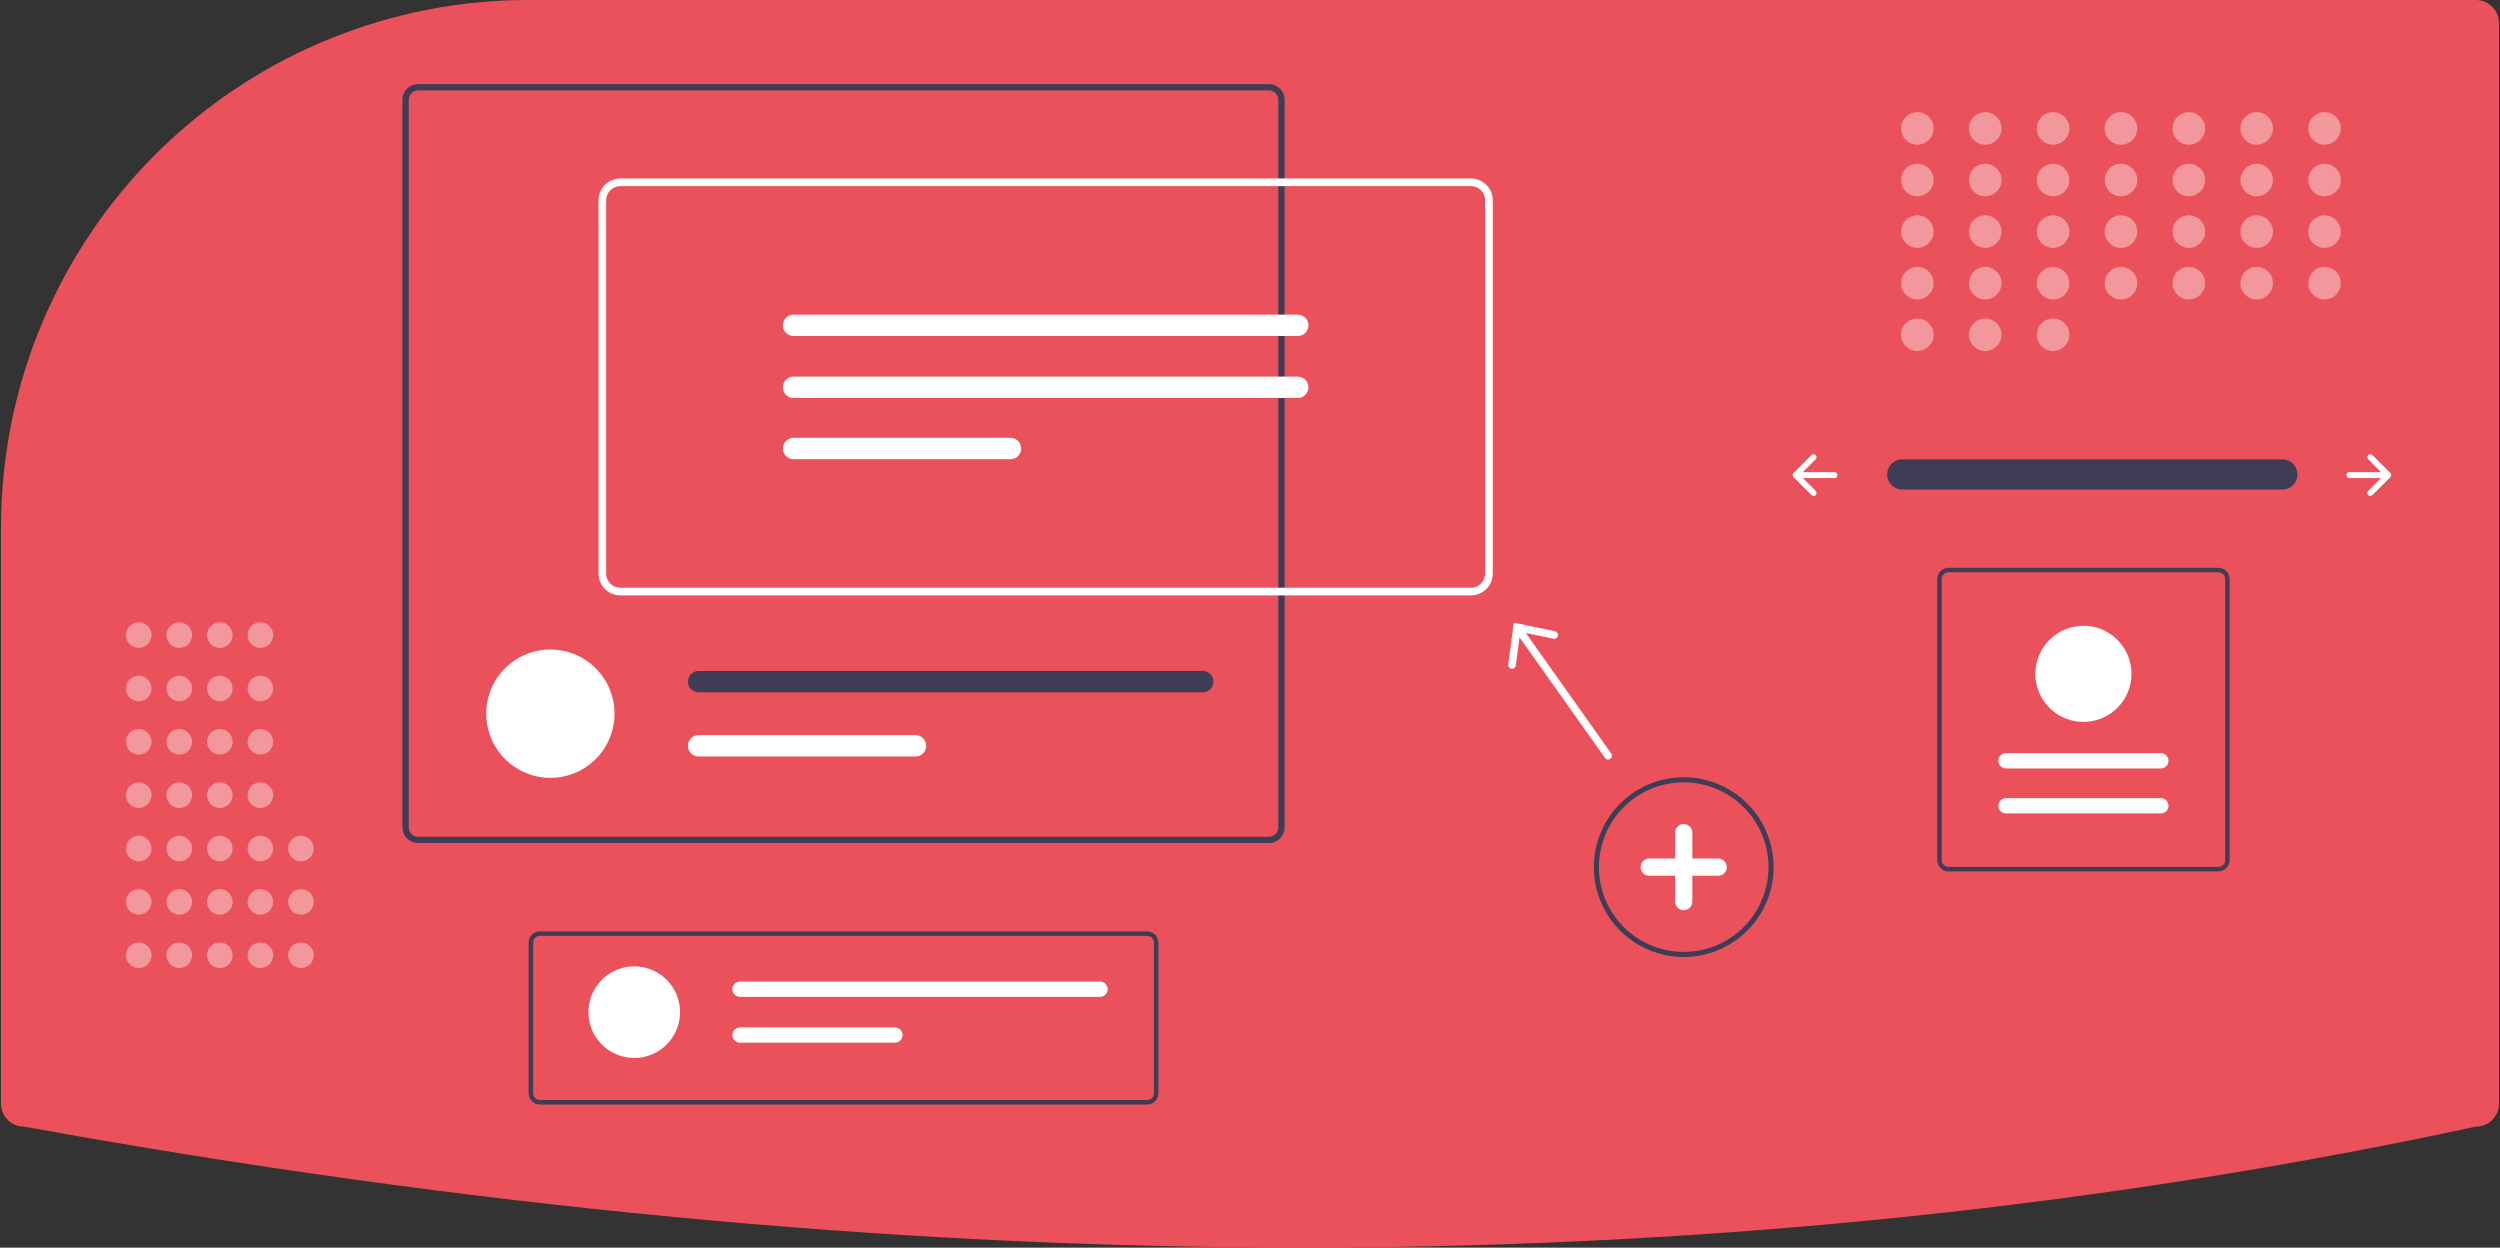 <svg width="533" height="266" viewBox="0 0 533 266" fill="none" xmlns="http://www.w3.org/2000/svg">
<rect x="0" y="0" width="533" height="266" fill="#333333" stroke="none"/>
<g clip-path="url(#clip0_28_520)">
<path d="M112.741 0C98.272 -0.025 83.935 2.756 70.525 8.188C69.985 8.409 69.443 8.632 68.901 8.859C48.52 17.459 31.131 31.884 18.913 50.325C6.695 68.766 0.191 90.402 0.218 112.523V235.307C0.219 236.604 0.735 237.847 1.652 238.764C2.569 239.68 3.812 240.196 5.109 240.198L5.206 240.206C99.473 257.325 191.118 266 277.668 266C278.966 266 280.262 265.998 281.557 265.994C366.634 265.735 449.475 257.061 527.777 240.21L527.891 240.198C529.188 240.196 530.431 239.681 531.348 238.764C532.265 237.847 532.781 236.604 532.782 235.307V4.891C532.781 3.594 532.265 2.351 531.348 1.434C530.431 0.517 529.188 0.002 527.891 0L112.741 0Z" fill="#EA515A"/>
<path d="M405.51 97.923C404.662 97.937 403.854 98.283 403.259 98.888C402.665 99.492 402.331 100.306 402.331 101.154C402.331 102.002 402.665 102.816 403.259 103.42C403.854 104.025 404.662 104.371 405.51 104.385H486.528C486.953 104.393 487.375 104.316 487.77 104.161C488.165 104.005 488.525 103.773 488.831 103.478C489.136 103.183 489.38 102.83 489.549 102.441C489.718 102.051 489.809 101.632 489.816 101.207C489.823 100.783 489.746 100.361 489.59 99.966C489.434 99.571 489.201 99.21 488.906 98.906C488.61 98.6 488.258 98.357 487.868 98.188C487.478 98.019 487.059 97.929 486.634 97.923C486.599 97.922 486.563 97.922 486.528 97.923H405.51Z" fill="#3F3D56"/>
<path d="M504.901 97.023C504.842 97.082 504.795 97.152 504.763 97.229C504.731 97.306 504.715 97.389 504.715 97.472C504.715 97.556 504.731 97.639 504.763 97.716C504.795 97.793 504.842 97.863 504.901 97.922L507.631 100.652H500.9C500.731 100.652 500.569 100.719 500.45 100.838C500.331 100.957 500.264 101.119 500.264 101.288C500.264 101.456 500.331 101.618 500.45 101.737C500.569 101.856 500.731 101.923 500.9 101.923H507.631L504.901 104.653C504.842 104.712 504.795 104.782 504.763 104.859C504.731 104.936 504.715 105.019 504.715 105.103C504.715 105.186 504.731 105.269 504.763 105.346C504.795 105.423 504.842 105.493 504.901 105.552C504.96 105.611 505.03 105.658 505.107 105.69C505.184 105.722 505.267 105.738 505.351 105.738C505.434 105.738 505.517 105.722 505.594 105.69C505.671 105.658 505.741 105.611 505.8 105.552L509.615 101.737C509.735 101.618 509.801 101.456 509.801 101.288C509.801 101.119 509.735 100.957 509.615 100.838L505.8 97.023C505.741 96.964 505.671 96.917 505.594 96.885C505.517 96.853 505.434 96.837 505.351 96.837C505.267 96.837 505.184 96.853 505.107 96.885C505.03 96.917 504.96 96.964 504.901 97.023Z" fill="white"/>
<path d="M387.103 97.023C387.162 97.082 387.209 97.152 387.241 97.229C387.273 97.306 387.289 97.389 387.289 97.472C387.289 97.556 387.273 97.639 387.241 97.716C387.209 97.793 387.162 97.863 387.103 97.922L384.373 100.652H391.104C391.188 100.652 391.271 100.668 391.348 100.7C391.425 100.731 391.496 100.778 391.555 100.837C391.614 100.896 391.661 100.967 391.693 101.044C391.725 101.121 391.742 101.204 391.742 101.288C391.742 101.371 391.725 101.454 391.693 101.531C391.661 101.609 391.614 101.679 391.555 101.738C391.496 101.797 391.425 101.844 391.348 101.876C391.271 101.907 391.188 101.924 391.104 101.923H384.373L387.103 104.653C387.222 104.772 387.289 104.934 387.289 105.103C387.289 105.271 387.222 105.433 387.103 105.552C386.984 105.671 386.822 105.738 386.653 105.738C386.485 105.738 386.323 105.672 386.204 105.552L382.388 101.737C382.269 101.618 382.202 101.456 382.202 101.288C382.202 101.119 382.269 100.957 382.388 100.838L386.204 97.023C386.263 96.964 386.333 96.917 386.41 96.885C386.487 96.853 386.57 96.837 386.653 96.837C386.737 96.837 386.819 96.853 386.896 96.885C386.974 96.917 387.044 96.964 387.103 97.023Z" fill="white"/>
<g opacity="0.4">
<path d="M408.782 30.856C410.699 30.856 412.254 29.301 412.254 27.384C412.254 25.466 410.699 23.911 408.782 23.911C406.864 23.911 405.309 25.466 405.309 27.384C405.309 29.301 406.864 30.856 408.782 30.856Z" fill="white"/>
<path d="M423.25 30.856C425.168 30.856 426.723 29.301 426.723 27.384C426.723 25.466 425.168 23.911 423.25 23.911C421.333 23.911 419.778 25.466 419.778 27.384C419.778 29.301 421.333 30.856 423.25 30.856Z" fill="white"/>
<path d="M437.719 30.856C439.637 30.856 441.191 29.301 441.191 27.384C441.191 25.466 439.637 23.911 437.719 23.911C435.801 23.911 434.247 25.466 434.247 27.384C434.247 29.301 435.801 30.856 437.719 30.856Z" fill="white"/>
<path d="M452.188 30.856C454.105 30.856 455.66 29.301 455.66 27.384C455.66 25.466 454.105 23.911 452.188 23.911C450.27 23.911 448.715 25.466 448.715 27.384C448.715 29.301 450.27 30.856 452.188 30.856Z" fill="white"/>
<path d="M466.656 30.856C468.574 30.856 470.129 29.301 470.129 27.384C470.129 25.466 468.574 23.911 466.656 23.911C464.739 23.911 463.184 25.466 463.184 27.384C463.184 29.301 464.739 30.856 466.656 30.856Z" fill="white"/>
<path d="M481.125 30.856C483.043 30.856 484.598 29.301 484.598 27.384C484.598 25.466 483.043 23.911 481.125 23.911C479.207 23.911 477.653 25.466 477.653 27.384C477.653 29.301 479.207 30.856 481.125 30.856Z" fill="white"/>
<path d="M495.594 30.856C497.512 30.856 499.066 29.301 499.066 27.384C499.066 25.466 497.512 23.911 495.594 23.911C493.676 23.911 492.121 25.466 492.121 27.384C492.121 29.301 493.676 30.856 495.594 30.856Z" fill="white"/>
<path d="M408.782 41.852C410.699 41.852 412.254 40.297 412.254 38.38C412.254 36.462 410.699 34.907 408.782 34.907C406.864 34.907 405.309 36.462 405.309 38.38C405.309 40.297 406.864 41.852 408.782 41.852Z" fill="white"/>
<path d="M423.25 41.852C425.168 41.852 426.723 40.297 426.723 38.38C426.723 36.462 425.168 34.907 423.25 34.907C421.333 34.907 419.778 36.462 419.778 38.38C419.778 40.297 421.333 41.852 423.25 41.852Z" fill="white"/>
<path d="M437.719 41.852C439.637 41.852 441.191 40.297 441.191 38.38C441.191 36.462 439.637 34.907 437.719 34.907C435.801 34.907 434.247 36.462 434.247 38.38C434.247 40.297 435.801 41.852 437.719 41.852Z" fill="white"/>
<path d="M452.188 41.852C454.105 41.852 455.66 40.297 455.66 38.38C455.66 36.462 454.105 34.907 452.188 34.907C450.27 34.907 448.715 36.462 448.715 38.38C448.715 40.297 450.27 41.852 452.188 41.852Z" fill="white"/>
<path d="M466.656 41.852C468.574 41.852 470.129 40.297 470.129 38.38C470.129 36.462 468.574 34.907 466.656 34.907C464.739 34.907 463.184 36.462 463.184 38.38C463.184 40.297 464.739 41.852 466.656 41.852Z" fill="white"/>
<path d="M481.125 41.852C483.043 41.852 484.598 40.297 484.598 38.38C484.598 36.462 483.043 34.907 481.125 34.907C479.207 34.907 477.653 36.462 477.653 38.38C477.653 40.297 479.207 41.852 481.125 41.852Z" fill="white"/>
<path d="M495.594 41.852C497.512 41.852 499.066 40.297 499.066 38.38C499.066 36.462 497.512 34.907 495.594 34.907C493.676 34.907 492.121 36.462 492.121 38.38C492.121 40.297 493.676 41.852 495.594 41.852Z" fill="white"/>
<path d="M408.782 52.849C410.699 52.849 412.254 51.294 412.254 49.376C412.254 47.458 410.699 45.904 408.782 45.904C406.864 45.904 405.309 47.458 405.309 49.376C405.309 51.294 406.864 52.849 408.782 52.849Z" fill="white"/>
<path d="M423.25 52.849C425.168 52.849 426.723 51.294 426.723 49.376C426.723 47.458 425.168 45.904 423.25 45.904C421.333 45.904 419.778 47.458 419.778 49.376C419.778 51.294 421.333 52.849 423.25 52.849Z" fill="white"/>
<path d="M437.719 52.849C439.637 52.849 441.191 51.294 441.191 49.376C441.191 47.458 439.637 45.904 437.719 45.904C435.801 45.904 434.247 47.458 434.247 49.376C434.247 51.294 435.801 52.849 437.719 52.849Z" fill="white"/>
<path d="M452.188 52.849C454.105 52.849 455.66 51.294 455.66 49.376C455.66 47.458 454.105 45.904 452.188 45.904C450.27 45.904 448.715 47.458 448.715 49.376C448.715 51.294 450.27 52.849 452.188 52.849Z" fill="white"/>
<path d="M466.656 52.849C468.574 52.849 470.129 51.294 470.129 49.376C470.129 47.458 468.574 45.904 466.656 45.904C464.739 45.904 463.184 47.458 463.184 49.376C463.184 51.294 464.739 52.849 466.656 52.849Z" fill="white"/>
<path d="M481.125 52.849C483.043 52.849 484.598 51.294 484.598 49.376C484.598 47.458 483.043 45.904 481.125 45.904C479.207 45.904 477.653 47.458 477.653 49.376C477.653 51.294 479.207 52.849 481.125 52.849Z" fill="white"/>
<path d="M495.594 52.849C497.512 52.849 499.066 51.294 499.066 49.376C499.066 47.458 497.512 45.904 495.594 45.904C493.676 45.904 492.121 47.458 492.121 49.376C492.121 51.294 493.676 52.849 495.594 52.849Z" fill="white"/>
<path d="M408.782 63.845C410.699 63.845 412.254 62.29 412.254 60.372C412.254 58.454 410.699 56.9 408.782 56.9C406.864 56.9 405.309 58.454 405.309 60.372C405.309 62.29 406.864 63.845 408.782 63.845Z" fill="white"/>
<path d="M423.25 63.845C425.168 63.845 426.723 62.29 426.723 60.372C426.723 58.454 425.168 56.9 423.25 56.9C421.333 56.9 419.778 58.454 419.778 60.372C419.778 62.29 421.333 63.845 423.25 63.845Z" fill="white"/>
<path d="M408.782 74.841C410.699 74.841 412.254 73.286 412.254 71.368C412.254 69.451 410.699 67.896 408.782 67.896C406.864 67.896 405.309 69.451 405.309 71.368C405.309 73.286 406.864 74.841 408.782 74.841Z" fill="white"/>
<path d="M423.25 74.841C425.168 74.841 426.723 73.286 426.723 71.368C426.723 69.451 425.168 67.896 423.25 67.896C421.333 67.896 419.778 69.451 419.778 71.368C419.778 73.286 421.333 74.841 423.25 74.841Z" fill="white"/>
<path d="M437.719 74.841C439.637 74.841 441.191 73.286 441.191 71.368C441.191 69.451 439.637 67.896 437.719 67.896C435.801 67.896 434.247 69.451 434.247 71.368C434.247 73.286 435.801 74.841 437.719 74.841Z" fill="white"/>
<path d="M437.719 63.845C439.637 63.845 441.191 62.29 441.191 60.372C441.191 58.454 439.637 56.9 437.719 56.9C435.801 56.9 434.247 58.454 434.247 60.372C434.247 62.29 435.801 63.845 437.719 63.845Z" fill="white"/>
<path d="M452.188 63.845C454.105 63.845 455.66 62.29 455.66 60.372C455.66 58.454 454.105 56.9 452.188 56.9C450.27 56.9 448.715 58.454 448.715 60.372C448.715 62.29 450.27 63.845 452.188 63.845Z" fill="white"/>
<path d="M466.656 63.845C468.574 63.845 470.129 62.29 470.129 60.372C470.129 58.454 468.574 56.9 466.656 56.9C464.739 56.9 463.184 58.454 463.184 60.372C463.184 62.29 464.739 63.845 466.656 63.845Z" fill="white"/>
<path d="M481.125 63.845C483.043 63.845 484.598 62.29 484.598 60.372C484.598 58.454 483.043 56.9 481.125 56.9C479.207 56.9 477.653 58.454 477.653 60.372C477.653 62.29 479.207 63.845 481.125 63.845Z" fill="white"/>
<path d="M495.594 63.845C497.512 63.845 499.066 62.29 499.066 60.372C499.066 58.454 497.512 56.9 495.594 56.9C493.676 56.9 492.121 58.454 492.121 60.372C492.121 62.29 493.676 63.845 495.594 63.845Z" fill="white"/>
</g>
<path d="M358.969 204.037C355.178 204.037 351.472 202.913 348.32 200.806C345.168 198.7 342.711 195.707 341.26 192.204C339.809 188.701 339.429 184.847 340.169 181.129C340.909 177.411 342.734 173.995 345.415 171.315C348.096 168.634 351.511 166.808 355.23 166.069C358.948 165.329 362.802 165.709 366.304 167.16C369.807 168.61 372.801 171.067 374.907 174.219C377.013 177.372 378.137 181.078 378.137 184.869C378.131 189.951 376.11 194.823 372.517 198.416C368.923 202.01 364.051 204.031 358.969 204.037ZM358.969 166.787C355.393 166.787 351.897 167.848 348.924 169.835C345.95 171.821 343.633 174.645 342.264 177.949C340.895 181.253 340.537 184.889 341.235 188.396C341.933 191.904 343.655 195.125 346.184 197.654C348.712 200.183 351.934 201.905 355.442 202.603C358.949 203.3 362.585 202.942 365.888 201.574C369.192 200.205 372.016 197.888 374.003 194.914C375.99 191.941 377.05 188.445 377.05 184.869C377.045 180.075 375.138 175.479 371.749 172.089C368.359 168.699 363.763 166.793 358.969 166.787Z" fill="#3F3D56"/>
<path d="M366.318 183.032H360.806V177.52C360.806 177.033 360.613 176.565 360.268 176.221C359.924 175.876 359.456 175.683 358.969 175.683C358.482 175.683 358.015 175.876 357.67 176.221C357.326 176.565 357.132 177.033 357.132 177.52V183.032H351.62C351.133 183.032 350.666 183.225 350.321 183.57C349.977 183.914 349.783 184.381 349.783 184.869C349.783 185.356 349.977 185.823 350.321 186.168C350.666 186.512 351.133 186.706 351.62 186.706H357.132V192.218C357.132 192.705 357.326 193.172 357.67 193.517C358.015 193.861 358.482 194.055 358.969 194.055C359.456 194.055 359.924 193.861 360.268 193.517C360.613 193.172 360.806 192.705 360.806 192.218V186.706H366.318C366.805 186.706 367.273 186.512 367.617 186.168C367.962 185.823 368.155 185.356 368.155 184.869C368.155 184.381 367.962 183.914 367.617 183.57C367.273 183.225 366.805 183.032 366.318 183.032Z" fill="white"/>
<g opacity="0.4">
<path d="M29.576 206.39C31.084 206.39 32.306 205.168 32.306 203.66C32.306 202.152 31.084 200.93 29.576 200.93C28.068 200.93 26.846 202.152 26.846 203.66C26.846 205.168 28.068 206.39 29.576 206.39Z" fill="white"/>
<path d="M29.576 195.015C31.084 195.015 32.306 193.792 32.306 192.284C32.306 190.777 31.084 189.554 29.576 189.554C28.068 189.554 26.846 190.777 26.846 192.284C26.846 193.792 28.068 195.015 29.576 195.015Z" fill="white"/>
<path d="M29.576 183.639C31.084 183.639 32.306 182.416 32.306 180.909C32.306 179.401 31.084 178.178 29.576 178.178C28.068 178.178 26.846 179.401 26.846 180.909C26.846 182.416 28.068 183.639 29.576 183.639Z" fill="white"/>
<path d="M29.576 172.263C31.084 172.263 32.306 171.041 32.306 169.533C32.306 168.025 31.084 166.803 29.576 166.803C28.068 166.803 26.846 168.025 26.846 169.533C26.846 171.041 28.068 172.263 29.576 172.263Z" fill="white"/>
<path d="M29.576 160.887C31.084 160.887 32.306 159.665 32.306 158.157C32.306 156.649 31.084 155.427 29.576 155.427C28.068 155.427 26.846 156.649 26.846 158.157C26.846 159.665 28.068 160.887 29.576 160.887Z" fill="white"/>
<path d="M29.576 149.512C31.084 149.512 32.306 148.29 32.306 146.782C32.306 145.274 31.084 144.052 29.576 144.052C28.068 144.052 26.846 145.274 26.846 146.782C26.846 148.29 28.068 149.512 29.576 149.512Z" fill="white"/>
<path d="M29.576 138.136C31.084 138.136 32.306 136.914 32.306 135.406C32.306 133.898 31.084 132.676 29.576 132.676C28.068 132.676 26.846 133.898 26.846 135.406C26.846 136.914 28.068 138.136 29.576 138.136Z" fill="white"/>
<path d="M38.221 206.39C39.729 206.39 40.952 205.168 40.952 203.66C40.952 202.152 39.729 200.93 38.221 200.93C36.714 200.93 35.491 202.152 35.491 203.66C35.491 205.168 36.714 206.39 38.221 206.39Z" fill="white"/>
<path d="M38.221 195.015C39.729 195.015 40.952 193.792 40.952 192.284C40.952 190.777 39.729 189.554 38.221 189.554C36.714 189.554 35.491 190.777 35.491 192.284C35.491 193.792 36.714 195.015 38.221 195.015Z" fill="white"/>
<path d="M38.221 183.639C39.729 183.639 40.952 182.416 40.952 180.909C40.952 179.401 39.729 178.178 38.221 178.178C36.714 178.178 35.491 179.401 35.491 180.909C35.491 182.416 36.714 183.639 38.221 183.639Z" fill="white"/>
<path d="M38.221 172.263C39.729 172.263 40.952 171.041 40.952 169.533C40.952 168.025 39.729 166.803 38.221 166.803C36.714 166.803 35.491 168.025 35.491 169.533C35.491 171.041 36.714 172.263 38.221 172.263Z" fill="white"/>
<path d="M38.221 160.887C39.729 160.887 40.952 159.665 40.952 158.157C40.952 156.649 39.729 155.427 38.221 155.427C36.714 155.427 35.491 156.649 35.491 158.157C35.491 159.665 36.714 160.887 38.221 160.887Z" fill="white"/>
<path d="M38.221 149.512C39.729 149.512 40.952 148.29 40.952 146.782C40.952 145.274 39.729 144.052 38.221 144.052C36.714 144.052 35.491 145.274 35.491 146.782C35.491 148.29 36.714 149.512 38.221 149.512Z" fill="white"/>
<path d="M38.221 138.136C39.729 138.136 40.952 136.914 40.952 135.406C40.952 133.898 39.729 132.676 38.221 132.676C36.714 132.676 35.491 133.898 35.491 135.406C35.491 136.914 36.714 138.136 38.221 138.136Z" fill="white"/>
<path d="M46.867 206.39C48.375 206.39 49.597 205.168 49.597 203.66C49.597 202.152 48.375 200.93 46.867 200.93C45.359 200.93 44.137 202.152 44.137 203.66C44.137 205.168 45.359 206.39 46.867 206.39Z" fill="white"/>
<path d="M46.867 195.015C48.375 195.015 49.597 193.792 49.597 192.284C49.597 190.777 48.375 189.554 46.867 189.554C45.359 189.554 44.137 190.777 44.137 192.284C44.137 193.792 45.359 195.015 46.867 195.015Z" fill="white"/>
<path d="M46.867 183.639C48.375 183.639 49.597 182.416 49.597 180.909C49.597 179.401 48.375 178.178 46.867 178.178C45.359 178.178 44.137 179.401 44.137 180.909C44.137 182.416 45.359 183.639 46.867 183.639Z" fill="white"/>
<path d="M46.867 172.263C48.375 172.263 49.597 171.041 49.597 169.533C49.597 168.025 48.375 166.803 46.867 166.803C45.359 166.803 44.137 168.025 44.137 169.533C44.137 171.041 45.359 172.263 46.867 172.263Z" fill="white"/>
<path d="M46.867 160.887C48.375 160.887 49.597 159.665 49.597 158.157C49.597 156.649 48.375 155.427 46.867 155.427C45.359 155.427 44.137 156.649 44.137 158.157C44.137 159.665 45.359 160.887 46.867 160.887Z" fill="white"/>
<path d="M46.867 149.512C48.375 149.512 49.597 148.29 49.597 146.782C49.597 145.274 48.375 144.052 46.867 144.052C45.359 144.052 44.137 145.274 44.137 146.782C44.137 148.29 45.359 149.512 46.867 149.512Z" fill="white"/>
<path d="M46.867 138.136C48.375 138.136 49.597 136.914 49.597 135.406C49.597 133.898 48.375 132.676 46.867 132.676C45.359 132.676 44.137 133.898 44.137 135.406C44.137 136.914 45.359 138.136 46.867 138.136Z" fill="white"/>
<path d="M55.513 206.39C57.02 206.39 58.243 205.168 58.243 203.66C58.243 202.152 57.02 200.93 55.513 200.93C54.005 200.93 52.782 202.152 52.782 203.66C52.782 205.168 54.005 206.39 55.513 206.39Z" fill="white"/>
<path d="M55.513 195.015C57.02 195.015 58.243 193.792 58.243 192.284C58.243 190.777 57.02 189.554 55.513 189.554C54.005 189.554 52.782 190.777 52.782 192.284C52.782 193.792 54.005 195.015 55.513 195.015Z" fill="white"/>
<path d="M64.158 206.39C65.666 206.39 66.888 205.168 66.888 203.66C66.888 202.152 65.666 200.93 64.158 200.93C62.65 200.93 61.428 202.152 61.428 203.66C61.428 205.168 62.65 206.39 64.158 206.39Z" fill="white"/>
<path d="M64.158 195.015C65.666 195.015 66.888 193.792 66.888 192.284C66.888 190.777 65.666 189.554 64.158 189.554C62.65 189.554 61.428 190.777 61.428 192.284C61.428 193.792 62.65 195.015 64.158 195.015Z" fill="white"/>
<path d="M64.158 183.639C65.666 183.639 66.888 182.416 66.888 180.909C66.888 179.401 65.666 178.178 64.158 178.178C62.65 178.178 61.428 179.401 61.428 180.909C61.428 182.416 62.65 183.639 64.158 183.639Z" fill="white"/>
<path d="M55.513 183.639C57.02 183.639 58.243 182.416 58.243 180.909C58.243 179.401 57.02 178.178 55.513 178.178C54.005 178.178 52.782 179.401 52.782 180.909C52.782 182.416 54.005 183.639 55.513 183.639Z" fill="white"/>
<path d="M55.513 172.263C57.02 172.263 58.243 171.041 58.243 169.533C58.243 168.025 57.02 166.803 55.513 166.803C54.005 166.803 52.782 168.025 52.782 169.533C52.782 171.041 54.005 172.263 55.513 172.263Z" fill="white"/>
<path d="M55.513 160.887C57.02 160.887 58.243 159.665 58.243 158.157C58.243 156.649 57.02 155.427 55.513 155.427C54.005 155.427 52.782 156.649 52.782 158.157C52.782 159.665 54.005 160.887 55.513 160.887Z" fill="white"/>
<path d="M55.513 149.512C57.02 149.512 58.243 148.29 58.243 146.782C58.243 145.274 57.02 144.052 55.513 144.052C54.005 144.052 52.782 145.274 52.782 146.782C52.782 148.29 54.005 149.512 55.513 149.512Z" fill="white"/>
<path d="M55.513 138.136C57.02 138.136 58.243 136.914 58.243 135.406C58.243 133.898 57.02 132.676 55.513 132.676C54.005 132.676 52.782 133.898 52.782 135.406C52.782 136.914 54.005 138.136 55.513 138.136Z" fill="white"/>
</g>
<path d="M270.526 17.935H89.159C88.269 17.936 87.415 18.29 86.785 18.92C86.155 19.549 85.801 20.404 85.8 21.294V176.381C85.801 177.272 86.155 178.126 86.785 178.756C87.415 179.386 88.269 179.74 89.159 179.741H270.526C271.417 179.74 272.271 179.386 272.901 178.756C273.53 178.126 273.885 177.272 273.886 176.381V21.294C273.885 20.404 273.53 19.549 272.901 18.92C272.271 18.29 271.417 17.936 270.526 17.935ZM272.539 176.381C272.539 176.915 272.327 177.428 271.95 177.807C271.572 178.185 271.06 178.399 270.526 178.401H89.159C88.625 178.4 88.112 178.187 87.734 177.808C87.357 177.429 87.145 176.916 87.146 176.381V21.294C87.145 20.759 87.357 20.246 87.734 19.867C88.112 19.489 88.625 19.276 89.159 19.275H270.526C271.06 19.277 271.572 19.49 271.95 19.869C272.327 20.247 272.539 20.76 272.539 21.294V176.381Z" fill="#3F3D56"/>
<path d="M131.023 152.165C131.023 152.404 131.017 152.643 131.004 152.876C130.822 156.376 129.302 159.672 126.76 162.085C124.218 164.497 120.847 165.843 117.342 165.843C113.838 165.843 110.466 164.497 107.924 162.085C105.382 159.672 103.863 156.376 103.68 152.876C103.668 152.643 103.661 152.404 103.661 152.165C103.66 150.367 104.013 148.587 104.7 146.927C105.387 145.266 106.395 143.757 107.665 142.485C108.936 141.214 110.444 140.205 112.105 139.517C113.765 138.829 115.545 138.475 117.342 138.475C119.14 138.475 120.919 138.829 122.58 139.517C124.24 140.205 125.749 141.214 127.019 142.485C128.29 143.757 129.297 145.266 129.984 146.927C130.671 148.587 131.024 150.367 131.023 152.165Z" fill="white"/>
<path d="M256.433 143.042H148.935C148.331 143.043 147.752 143.284 147.325 143.711C146.898 144.139 146.658 144.718 146.658 145.323C146.658 145.927 146.898 146.507 147.325 146.934C147.752 147.362 148.331 147.602 148.935 147.603H256.433C257.037 147.602 257.616 147.362 258.043 146.934C258.47 146.507 258.71 145.927 258.71 145.323C258.71 144.718 258.47 144.139 258.043 143.711C257.616 143.284 257.037 143.043 256.433 143.042Z" fill="#3F3D56"/>
<path d="M195.191 156.726H148.935C148.331 156.726 147.752 156.966 147.325 157.393C146.898 157.82 146.658 158.4 146.658 159.004C146.658 159.608 146.898 160.187 147.325 160.614C147.752 161.041 148.331 161.281 148.935 161.281H195.191C195.795 161.281 196.374 161.041 196.801 160.614C197.228 160.187 197.468 159.608 197.468 159.004C197.468 158.4 197.228 157.82 196.801 157.393C196.374 156.966 195.795 156.726 195.191 156.726Z" fill="white"/>
<path d="M313.615 126.936H132.249C131.017 126.934 129.836 126.444 128.966 125.573C128.095 124.702 127.605 123.521 127.603 122.29V42.697C127.605 41.465 128.095 40.285 128.966 39.414C129.837 38.543 131.017 38.053 132.249 38.051H313.615C314.846 38.053 316.027 38.543 316.898 39.414C317.769 40.285 318.259 41.465 318.26 42.697V122.29C318.259 123.521 317.769 124.702 316.898 125.573C316.027 126.444 314.846 126.934 313.615 126.936ZM132.249 39.682C131.45 39.682 130.683 40.001 130.118 40.566C129.553 41.131 129.235 41.898 129.234 42.697V122.29C129.235 123.089 129.552 123.856 130.118 124.421C130.683 124.986 131.45 125.304 132.249 125.305H313.615C314.414 125.304 315.181 124.986 315.746 124.421C316.311 123.856 316.629 123.089 316.63 122.29V42.697C316.629 41.898 316.311 41.131 315.746 40.566C315.181 40.001 314.414 39.682 313.615 39.682H132.249Z" fill="white"/>
<path d="M169.184 67.081C168.579 67.081 168 67.321 167.572 67.749C167.144 68.177 166.904 68.757 166.904 69.361C166.904 69.966 167.144 70.546 167.572 70.974C168 71.401 168.579 71.641 169.184 71.641H276.679C277.284 71.641 277.864 71.401 278.292 70.974C278.719 70.546 278.96 69.966 278.96 69.361C278.96 68.757 278.719 68.177 278.292 67.749C277.864 67.321 277.284 67.081 276.679 67.081H169.184Z" fill="white"/>
<path d="M169.184 80.293C168.58 80.293 168 80.534 167.572 80.961C167.144 81.389 166.904 81.969 166.904 82.574C166.904 83.178 167.144 83.758 167.572 84.186C168 84.614 168.58 84.854 169.184 84.854H276.679C277.284 84.853 277.863 84.612 278.289 84.185C278.716 83.757 278.956 83.178 278.956 82.574C278.956 81.969 278.716 81.39 278.289 80.963C277.863 80.535 277.284 80.294 276.679 80.293H169.184Z" fill="white"/>
<path d="M169.184 93.346C168.58 93.346 168 93.586 167.572 94.013C167.144 94.441 166.904 95.021 166.904 95.626C166.904 96.23 167.144 96.81 167.572 97.238C168 97.666 168.58 97.906 169.184 97.906H215.44C216.044 97.905 216.623 97.664 217.05 97.237C217.477 96.809 217.716 96.23 217.716 95.626C217.716 95.022 217.477 94.442 217.05 94.015C216.623 93.587 216.044 93.346 215.44 93.346H169.184Z" fill="white"/>
<path d="M343.517 160.657L325.302 134.948L331.198 136.177C331.303 136.199 331.411 136.2 331.517 136.18C331.622 136.16 331.722 136.12 331.812 136.061C331.901 136.002 331.979 135.926 332.039 135.838C332.099 135.749 332.141 135.65 332.163 135.545C332.185 135.44 332.186 135.332 332.166 135.227C332.146 135.121 332.106 135.021 332.047 134.931C331.988 134.842 331.913 134.765 331.824 134.704C331.735 134.644 331.636 134.602 331.531 134.58L322.743 132.75L321.557 141.647C321.543 141.753 321.549 141.861 321.577 141.965C321.604 142.069 321.652 142.166 321.717 142.252C321.782 142.337 321.863 142.409 321.956 142.462C322.049 142.516 322.151 142.551 322.258 142.566C322.364 142.58 322.472 142.573 322.576 142.545C322.68 142.517 322.777 142.469 322.862 142.404C322.947 142.339 323.019 142.257 323.072 142.164C323.126 142.071 323.161 141.969 323.175 141.862L323.97 135.888L342.187 161.599C342.249 161.687 342.328 161.761 342.418 161.818C342.509 161.875 342.61 161.913 342.715 161.931C342.821 161.949 342.929 161.946 343.033 161.923C343.138 161.899 343.236 161.855 343.324 161.793C343.411 161.731 343.485 161.653 343.542 161.562C343.599 161.471 343.638 161.37 343.656 161.265C343.674 161.159 343.671 161.051 343.647 160.947C343.623 160.843 343.579 160.744 343.517 160.657V160.657Z" fill="white"/>
<path d="M244.581 235.481H115.104C114.469 235.48 113.859 235.227 113.41 234.778C112.96 234.328 112.707 233.719 112.707 233.083V200.965C112.707 200.33 112.96 199.72 113.41 199.271C113.859 198.821 114.469 198.568 115.104 198.568H244.581C245.217 198.568 245.826 198.821 246.276 199.271C246.725 199.72 246.978 200.33 246.979 200.965V233.083C246.978 233.719 246.725 234.328 246.276 234.778C245.826 235.227 245.217 235.48 244.581 235.481ZM115.104 199.527C114.723 199.527 114.357 199.679 114.087 199.949C113.818 200.218 113.666 200.584 113.666 200.965V233.083C113.666 233.464 113.818 233.83 114.087 234.1C114.357 234.37 114.723 234.521 115.104 234.522H244.581C244.963 234.521 245.328 234.37 245.598 234.1C245.868 233.83 246.019 233.464 246.02 233.083V200.965C246.019 200.584 245.868 200.218 245.598 199.949C245.328 199.679 244.963 199.527 244.581 199.527H115.104Z" fill="#3F3D56"/>
<path d="M135.222 225.559C140.617 225.559 144.989 221.186 144.989 215.792C144.989 210.398 140.617 206.025 135.222 206.025C129.828 206.025 125.455 210.398 125.455 215.792C125.455 221.186 129.828 225.559 135.222 225.559Z" fill="white"/>
<path d="M157.779 209.281C157.565 209.28 157.353 209.322 157.156 209.404C156.958 209.485 156.778 209.605 156.627 209.756C156.475 209.907 156.355 210.087 156.273 210.285C156.191 210.482 156.149 210.694 156.149 210.908C156.149 211.122 156.191 211.334 156.273 211.532C156.355 211.73 156.475 211.909 156.627 212.06C156.778 212.212 156.958 212.332 157.156 212.413C157.353 212.495 157.565 212.537 157.779 212.536H234.52C234.952 212.536 235.366 212.365 235.671 212.059C235.977 211.754 236.148 211.34 236.148 210.908C236.148 210.477 235.977 210.063 235.671 209.757C235.366 209.452 234.952 209.281 234.52 209.281H157.779Z" fill="white"/>
<path d="M157.779 219.048C157.565 219.047 157.353 219.089 157.156 219.171C156.958 219.252 156.778 219.372 156.627 219.523C156.475 219.675 156.355 219.854 156.273 220.052C156.191 220.249 156.149 220.461 156.149 220.675C156.149 220.889 156.191 221.101 156.273 221.299C156.355 221.497 156.475 221.676 156.627 221.828C156.778 221.979 156.958 222.099 157.156 222.18C157.353 222.262 157.565 222.304 157.779 222.303H190.801C191.233 222.303 191.647 222.132 191.952 221.827C192.258 221.521 192.429 221.107 192.429 220.675C192.429 220.244 192.258 219.83 191.952 219.524C191.647 219.219 191.233 219.048 190.801 219.048H157.779Z" fill="white"/>
<path d="M415.414 121.053H472.959C473.595 121.054 474.204 121.307 474.654 121.756C475.103 122.206 475.356 122.815 475.357 123.451V183.382C475.356 184.018 475.103 184.627 474.654 185.076C474.204 185.526 473.595 185.779 472.959 185.78H415.414C414.778 185.779 414.169 185.526 413.719 185.076C413.27 184.627 413.017 184.018 413.016 183.382V123.451C413.017 122.815 413.27 122.206 413.719 121.756C414.169 121.307 414.778 121.054 415.414 121.053ZM472.959 184.821C473.341 184.82 473.706 184.668 473.976 184.399C474.246 184.129 474.398 183.763 474.398 183.382V123.451C474.398 123.069 474.246 122.704 473.976 122.434C473.706 122.164 473.341 122.012 472.959 122.012H415.414C415.033 122.012 414.667 122.164 414.397 122.434C414.127 122.704 413.976 123.069 413.975 123.451V183.382C413.976 183.763 414.127 184.129 414.397 184.399C414.667 184.668 415.033 184.82 415.414 184.821H472.959Z" fill="#3F3D56"/>
<path d="M460.698 173.421C461.129 173.421 461.543 173.249 461.849 172.944C462.154 172.639 462.325 172.225 462.325 171.793C462.325 171.361 462.154 170.947 461.849 170.642C461.543 170.337 461.129 170.165 460.698 170.165H427.676C427.244 170.165 426.83 170.337 426.525 170.642C426.219 170.947 426.048 171.361 426.048 171.793C426.048 172.225 426.219 172.639 426.525 172.944C426.83 173.249 427.244 173.421 427.676 173.421H460.698Z" fill="white"/>
<path d="M460.698 163.83C460.912 163.83 461.124 163.788 461.321 163.707C461.519 163.625 461.699 163.505 461.851 163.354C462.002 163.203 462.122 163.023 462.204 162.826C462.286 162.628 462.328 162.416 462.328 162.202C462.328 161.988 462.286 161.776 462.204 161.578C462.122 161.381 462.002 161.201 461.851 161.05C461.699 160.899 461.519 160.779 461.321 160.697C461.124 160.616 460.912 160.574 460.698 160.574H427.676C427.462 160.574 427.25 160.616 427.052 160.697C426.854 160.779 426.674 160.899 426.523 161.05C426.371 161.201 426.251 161.381 426.169 161.578C426.087 161.776 426.045 161.988 426.045 162.202C426.045 162.416 426.087 162.628 426.169 162.826C426.251 163.023 426.371 163.203 426.523 163.354C426.674 163.505 426.854 163.625 427.052 163.707C427.25 163.788 427.462 163.83 427.676 163.83H460.698Z" fill="white"/>
<path d="M444.187 133.412C446.213 133.412 448.194 134.013 449.879 135.139C451.564 136.265 452.878 137.865 453.653 139.737C454.429 141.609 454.632 143.67 454.236 145.657C453.841 147.645 452.865 149.471 451.432 150.904C449.999 152.337 448.173 153.313 446.186 153.708C444.198 154.103 442.138 153.9 440.265 153.125C438.393 152.349 436.793 151.036 435.667 149.351C434.541 147.666 433.94 145.685 433.94 143.658C433.943 140.942 435.024 138.337 436.945 136.416C438.866 134.495 441.47 133.415 444.187 133.412Z" fill="white"/>
</g>
<defs>
<clipPath id="clip0_28_520">
<rect width="532.565" height="266" fill="white" transform="translate(0.218)"/>
</clipPath>
</defs>
</svg>
